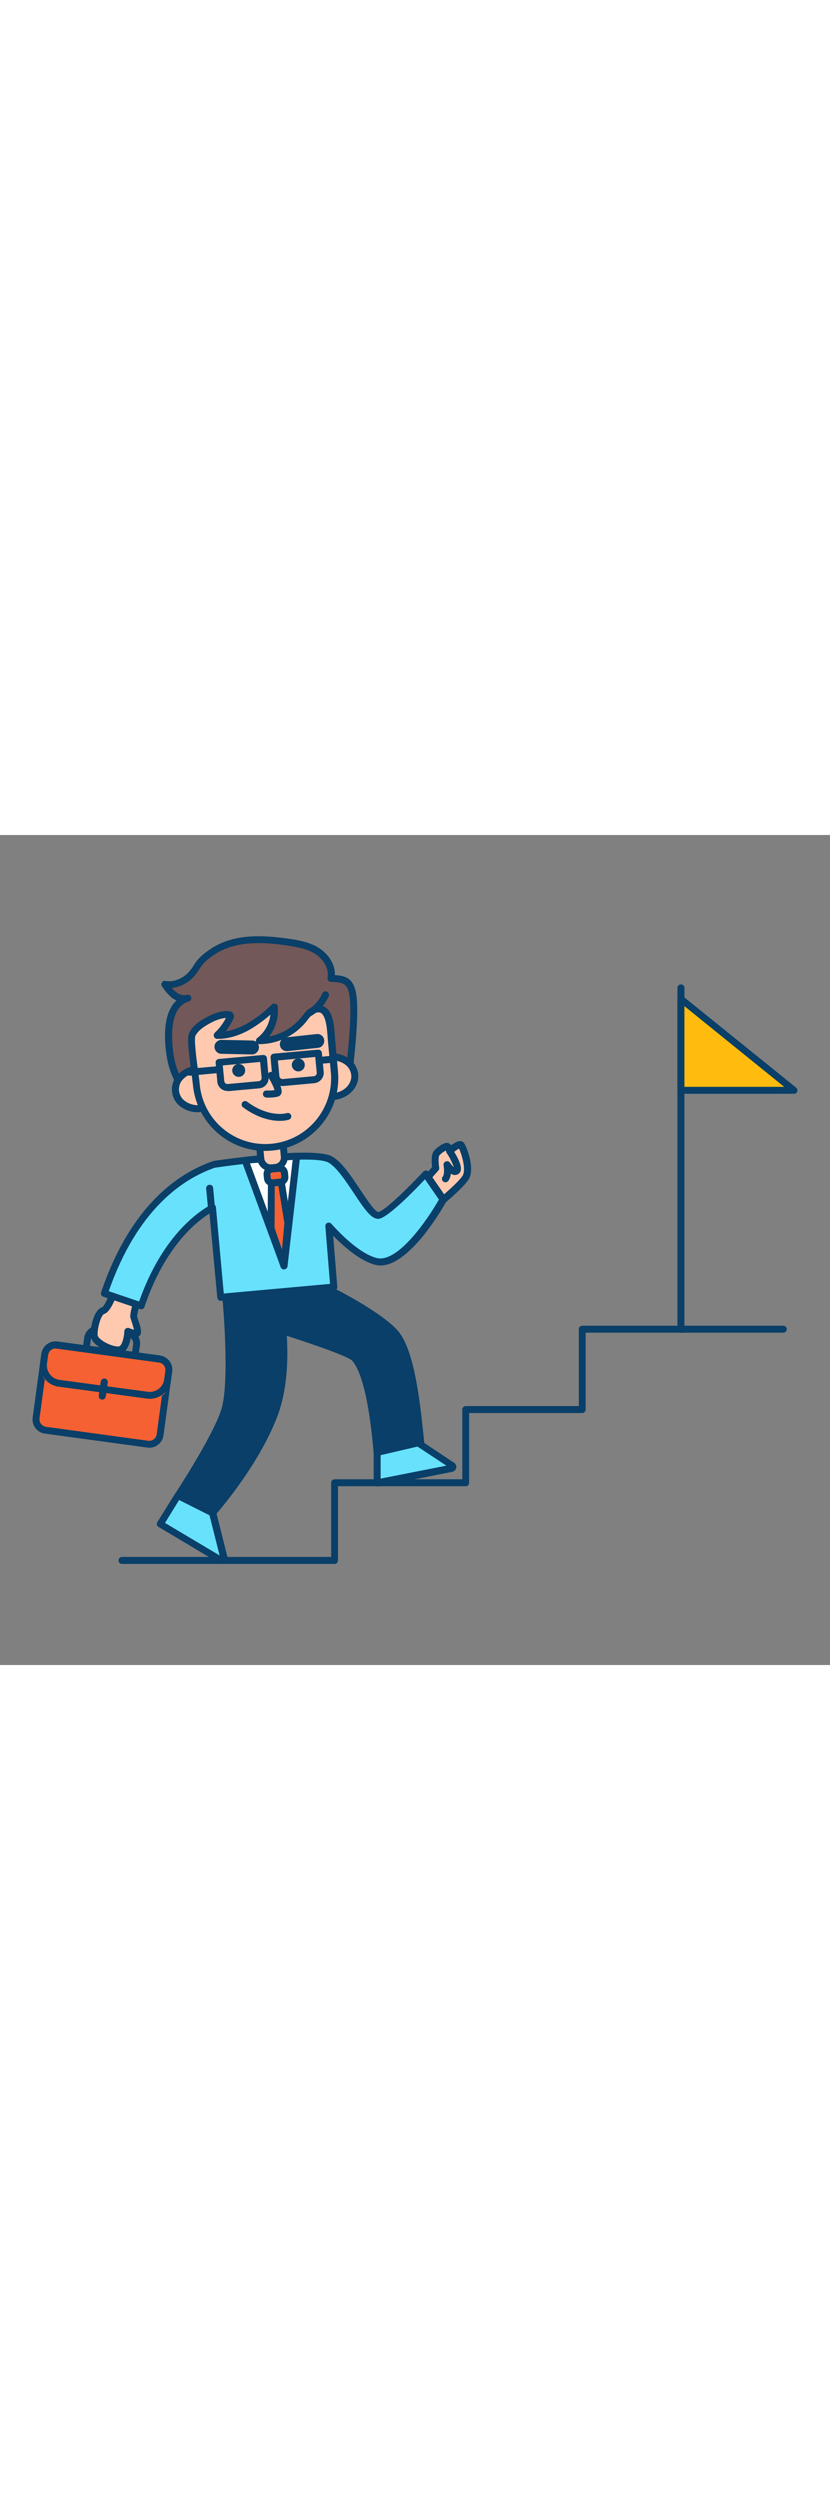 <svg version="1.1" id="Layer_1" xmlns="http://www.w3.org/2000/svg" xmlns:xlink="http://www.w3.org/1999/xlink" x="0px" y="0px" viewBox="0 0 500 500" style="width: 166px;" xml:space="preserve" data-imageid="career-1-75" imageName="Career 1" class="illustrations_image">
<rect x="0" y="0" width="500" height="500" fill="#808080" stroke="none"/>
<style type="text/css">
	.st0_career-1-75{fill:#093F68;}
	.st1_career-1-75{fill:#FFC9B0;}
	.st2_career-1-75{fill:#F56132;}
	.st3_career-1-75{fill:#68E1FD;}
	.st4_career-1-75{fill:#FFFFFF;}
	.st5_career-1-75{fill:#725858;}
	.st6_career-1-75{fill:none;}
	.st7_career-1-75{fill:#FFBC0E;}
</style>
<path id="steps_career-1-75" class="st0_career-1-75" d="M201.5,439.1H73.5c-1.2,0-2.1-0.9-2.1-2.1c0-1.2,0.9-2.1,2.1-2.1c0,0,0,0,0,0h126v-44.7&#10;&#9;c0-1.2,0.9-2.1,2.1-2.1h76.9v-42c0-1.2,0.9-2.1,2.1-2.1h68.1v-46.3c0-1.2,0.9-2.1,2.1-2.1H472c1.2,0.1,2,1.1,2,2.2&#10;&#9;c-0.1,1-0.9,1.9-2,2H352.8v46.3c0,1.1-0.9,2.1-2.1,2.1c0,0,0,0,0,0h-68.1v42c0,1.2-0.9,2.1-2.1,2.1h-76.9V437&#10;&#9;C203.6,438.2,202.7,439.1,201.5,439.1C201.6,439.1,201.5,439.1,201.5,439.1z"/>
<g id="character_career-1-75">
	<path class="st1_career-1-75" d="M254.7,209.5l7.7-8.9c0,0-1-6.9,0.4-8.9s5.7-4.6,6.6-4.2s1.5,2.8,1.5,2.8s5.5-5.1,6.8-3.6s6,14,2.8,19.4&#10;&#9;&#9;S260.5,225,260.5,225L254.7,209.5z"/>
	<path class="st0_career-1-75" d="M260.5,227.1c-0.2,0-0.4,0-0.5-0.1c-0.6-0.2-1.2-0.7-1.4-1.3l-5.8-15.5c-0.3-0.7-0.1-1.5,0.4-2.1l7.1-8.1&#10;&#9;&#9;c-0.3-2.7-0.6-7.3,0.9-9.4c1.2-1.8,6.6-6.2,9.2-4.9c0.5,0.3,1,0.7,1.4,1.2c1.8-1.4,3.9-2.6,5.5-2.5c0.8,0,1.6,0.4,2.1,1&#10;&#9;&#9;c1.6,1.8,6.9,15.4,3,21.9c-3.3,5.6-18.6,18-20.4,19.4C261.5,226.9,261,227.1,260.5,227.1z M257.1,210l4.4,11.6&#10;&#9;&#9;c5.5-4.6,15-12.8,17.2-16.4c2.3-3.9-0.8-13.5-2.2-16.3c-1.5,0.9-2.9,1.9-4.2,3.1c-0.5,0.5-1.3,0.7-2,0.5c-0.7-0.2-1.3-0.8-1.4-1.5&#10;&#9;&#9;c-0.1-0.3-0.2-0.6-0.3-0.9c-1.5,0.7-2.9,1.7-4,3c-0.5,0.8-0.5,4.3,0,7.4c0.1,0.6-0.1,1.2-0.5,1.6L257.1,210z"/>
	<path class="st2_career-1-75" d="M31,306.8l68.5,9.3c1.7,0.2,2.9,1.8,2.7,3.5L96,364.7c-0.2,1.7-1.8,2.9-3.5,2.7L24,358.1&#10;&#9;&#9;c-1.7-0.2-2.9-1.8-2.7-3.5l6.1-45.1C27.6,307.7,29.2,306.5,31,306.8z"/>
	<path class="st0_career-1-75" d="M89.9,369.1c-0.4,0-0.8,0-1.2-0.1l-61.6-8.4c-4.8-0.6-8.1-5-7.4-9.8l5.2-38.3c0.7-4.7,5-8.1,9.8-7.4l61.6,8.4&#10;&#9;&#9;c4.7,0.7,8.1,5,7.4,9.8l-5.2,38.3C97.9,365.9,94.3,369.1,89.9,369.1L89.9,369.1z M89.3,364.9c2.5,0.3,4.7-1.4,5.1-3.9c0,0,0,0,0,0&#10;&#9;&#9;l5.2-38.3c0.2-1.2-0.2-2.4-0.9-3.3c-0.7-1-1.8-1.6-3-1.7l-61.6-8.4c-2.5-0.3-4.7,1.4-5.1,3.8c0,0,0,0,0,0l-5.2,38.3&#10;&#9;&#9;c-0.3,2.5,1.4,4.7,3.9,5.1L89.3,364.9z"/>
	<path class="st0_career-1-75" d="M81.4,315.7c-0.1,0-0.2,0-0.3,0l-29.5-4c-0.5-0.1-1-0.4-1.4-0.8c-0.3-0.4-0.5-1-0.4-1.5l0.9-6.5&#10;&#9;&#9;c0.6-4.6,4.8-7.8,9.4-7.1l17.1,2.3c4.6,0.6,7.8,4.8,7.1,9.4l-0.9,6.5C83.3,314.9,82.4,315.7,81.4,315.7z M54.2,307.8l25.4,3.4&#10;&#9;&#9;l0.6-4.4c0.3-2.3-1.3-4.4-3.6-4.7c0,0,0,0,0,0l-17.1-2.3c-2.3-0.3-4.4,1.3-4.7,3.5L54.2,307.8z"/>
	<path class="st2_career-1-75" d="M31,306.8l68.5,9.3c1.7,0.2,2.9,1.8,2.7,3.5l-1.9,14.2c-0.4,2.8-3,4.8-5.8,4.4l-64.5-8.7&#10;&#9;&#9;c-2.8-0.4-4.8-3-4.4-5.8l1.9-14.2C27.7,307.7,29.3,306.5,31,306.8L31,306.8z"/>
	<path class="st0_career-1-75" d="M90.3,339.6c-0.6,0-1.2,0-1.8-0.1l-53.3-7.2c-7-1-11.9-7.4-11-14.5l0.7-5.2c0.7-4.7,5-8.1,9.8-7.4l61.6,8.4&#10;&#9;&#9;c4.7,0.6,8.1,5,7.4,9.8l-0.7,5.2C102.2,334.8,96.7,339.6,90.3,339.6L90.3,339.6z M33.5,309.3c-2.3,0-4.2,1.7-4.5,3.9l-0.7,5.2&#10;&#9;&#9;c-0.6,4.7,2.7,9.1,7.4,9.8l53.4,7.2l0,0c4.8,0.6,9.1-2.7,9.8-7.4c0,0,0,0,0,0l0.7-5.2c0.2-1.2-0.2-2.4-0.9-3.3&#10;&#9;&#9;c-0.7-1-1.8-1.6-3-1.7l-61.6-8.4C33.9,309.3,33.7,309.3,33.5,309.3z"/>
	<path class="st0_career-1-75" d="M61.6,340.1c-0.1,0-0.2,0-0.3,0c-1.1-0.1-1.9-1.2-1.8-2.3c0,0,0,0,0,0l1.2-8.5c0.1-1.1,1.1-2,2.3-1.9&#10;&#9;&#9;c1.1,0.1,2,1.1,1.9,2.3c0,0,0,0.1,0,0.1l-1.2,8.5C63.5,339.4,62.6,340.1,61.6,340.1z"/>
	<path class="st1_career-1-75" d="M82.8,280c0,0-2.6,8.6-2.3,10.4s4.1,10.5,1.2,10.1c-1.6-0.2-3.2-0.7-4.7-1.5c0,0-0.5,10.8-5.4,11.1&#10;&#9;&#9;s-14.8-4.7-14.9-8.9s1.9-13.8,5.5-14.9s7.9-15.4,7.9-15.4L82.8,280z"/>
	<path class="st0_career-1-75" d="M71.1,312.3c-4.1,0-10.2-2.5-13.7-5.7c-1.8-1.7-2.8-3.4-2.9-5.2c-0.1-4.2,1.8-15.4,7-16.9&#10;&#9;&#9;c1.4-0.6,4.4-7.1,6.5-14c0.3-1.1,1.5-1.7,2.6-1.4c0.2,0.1,0.4,0.2,0.6,0.3l12.8,8.9c0.7,0.5,1.1,1.5,0.8,2.3&#10;&#9;&#9;c-1.1,3.8-2.3,8.5-2.2,9.5c0,0.2,0.3,1.1,0.6,1.9c1.6,4.6,2.5,7.8,1,9.6c-0.7,0.8-1.7,1.2-2.7,1c-0.9-0.1-1.8-0.3-2.6-0.5&#10;&#9;&#9;c-0.6,3.9-2.2,10-7.1,10.3L71.1,312.3z M71.2,274.5c-1.7,5.2-4.9,13-8.4,14c-1.8,0.5-4.2,8-4,12.8c0.2,0.9,0.8,1.7,1.5,2.2&#10;&#9;&#9;c2.8,2.6,8.3,4.8,11.2,4.6c1.9-0.1,3.3-5.5,3.4-9.2c0-1.1,1-2,2.2-2c0.3,0,0.6,0.1,0.9,0.2c0.9,0.4,1.8,0.7,2.7,0.9&#10;&#9;&#9;c-0.4-1.7-0.9-3.3-1.4-4.9c-0.3-0.8-0.5-1.7-0.8-2.5c-0.3-1.7,0.9-6.4,1.9-9.9L71.2,274.5z"/>
	<path class="st0_career-1-75" d="M254,368.7l-26.8,3.3c-3.1-35.7-8.3-50.6-13.4-56.5c-4.1-4.7-53.4-19.7-53.4-19.7l13-32.4&#10;&#9;&#9;c12.7,3.4,53.6,23.7,65,37C249.3,312.9,252.2,353.1,254,368.7z"/>
	<path class="st0_career-1-75" d="M227.2,374c-0.5,0-0.9-0.2-1.3-0.5c-0.4-0.4-0.7-0.9-0.8-1.4c-2.6-29.9-7-48.5-12.9-55.4&#10;&#9;&#9;c-2.3-2.7-28.5-11.8-52.5-19.1c-0.6-0.2-1-0.6-1.3-1.1c-0.3-0.5-0.3-1.1-0.1-1.7l13-32.4c0.4-1,1.5-1.5,2.5-1.2&#10;&#9;&#9;c13.7,3.7,54.6,24.3,66,37.6c9.9,11.5,13.3,43.5,15.3,62.6c0.3,2.6,0.5,4.9,0.7,6.9c0.1,1.1-0.7,2.2-1.8,2.3l-26.6,3.2L227.2,374z&#10;&#9;&#9; M163.2,294.4c11.8,3.6,48.3,15.1,52.2,19.7c6.4,7.5,10.9,25.7,13.7,55.6l22.5-2.8c-0.2-1.5-0.3-3.1-0.5-4.9&#10;&#9;&#9;c-1.8-17.4-5.2-49.8-14.3-60.3c-10.7-12.4-48.4-31.3-62.2-35.8L163.2,294.4z"/>
	<path class="st3_career-1-75 targetColor" d="M227.2,372v18.3l44.9-8.9c0.5-0.1,0.8-0.6,0.7-1.1c-0.1-0.3-0.2-0.5-0.5-0.6l-20.4-13.5L227.2,372z" style="fill: rgb(104, 225, 253);"/>
	<path class="st0_career-1-75" d="M227.2,392.4c-1.1,0-2.1-0.9-2.1-2.1V372c0-1,0.7-1.8,1.6-2l24.7-5.8c0.6-0.1,1.2,0,1.6,0.3l20.3,13.5&#10;&#9;&#9;c1.5,0.8,2,2.6,1.2,4.1c-0.4,0.8-1.2,1.3-2,1.5l-44.9,8.9C227.5,392.4,227.4,392.4,227.2,392.4z M229.3,373.6v14.1l39.6-7.8&#10;&#9;&#9;l-17.4-11.5L229.3,373.6z"/>
	<path class="st3_career-1-75 targetColor" d="M267,219.5c0,0-23.1,41.9-40.5,37.4c-9.8-2.6-20.7-12.8-28.4-21.2l3,36.8l-68.1,6.2l-4.9-54&#10;&#9;&#9;c-13.4,7.4-31.4,24.9-43,59.1l-22.2-7.5c17-50.2,44.6-70.4,66.3-77.8c0,0,59.1-8.7,69.8-2.9s23.1,35.2,29.4,33.6s28-24.9,28-24.9&#10;&#9;&#9;L267,219.5z" style="fill: rgb(104, 225, 253);"/>
	<path class="st0_career-1-75" d="M85.1,285.7c-0.2,0-0.5,0-0.7-0.1l-22.2-7.5c-1.1-0.4-1.7-1.6-1.3-2.6c0,0,0,0,0,0&#10;&#9;&#9;c17.7-52.3,46.5-71.9,67.6-79.1c0.1,0,0.2-0.1,0.4-0.1c6.1-0.9,60.1-8.7,71.1-2.7c5.7,3.1,11.4,11.6,16.9,19.9&#10;&#9;&#9;c3.4,5.1,9.1,13.8,11.1,13.6c4.2-1,18.8-15.5,27-24.3c0.4-0.5,1-0.7,1.7-0.7c0.6,0,1.2,0.4,1.6,0.9l10.6,15.4&#10;&#9;&#9;c0.4,0.7,0.5,1.5,0.1,2.2c-4.1,7.2-8.8,14.2-13.9,20.7C243.8,255,234.1,261,226,258.9c-8.6-2.2-18-10.1-25.3-17.5l2.5,30.8&#10;&#9;&#9;c0.1,1.1-0.8,2.1-1.9,2.2l-68.1,6.2c-1.1,0.1-2.2-0.7-2.3-1.9l-4.7-50.7c-9.5,6-27.4,21.4-39.2,56.3c-0.2,0.5-0.5,0.9-1,1.2&#10;&#9;&#9;C85.8,285.6,85.4,285.7,85.1,285.7z M65.5,274.8l18.3,6.2c13.6-38.6,34.7-53.6,43.3-58.3c1-0.6,2.3-0.2,2.8,0.8&#10;&#9;&#9;c0.1,0.2,0.2,0.5,0.2,0.8l4.7,51.9l64-5.8l-2.8-34.7c-0.1-1.2,0.8-2.2,1.9-2.2c0.6-0.1,1.3,0.2,1.7,0.7c7.3,8.1,18,18.2,27.3,20.6&#10;&#9;&#9;c12.6,3.3,30.8-23.3,37.5-35.2l-8.4-12.2c-6,6.4-21.4,22.2-27.3,23.7c-4.6,1.1-9.2-5.8-15.5-15.3c-5-7.5-10.6-15.9-15.4-18.5&#10;&#9;&#9;c-8.3-4.5-51.9,0.7-68.3,3.1C109.8,207.2,82.7,225.7,65.5,274.8z"/>
	<path class="st0_career-1-75" d="M107.2,397.9c0,0,21.9-33.1,27.8-50.5s1-68.9,1-68.9h31.7c0,0,9.1,41.4-2.9,71.9s-36.8,58-36.8,58L107.2,397.9&#10;&#9;&#9;z"/>
	<path class="st0_career-1-75" d="M128.1,410.4c-0.3,0-0.6-0.1-0.9-0.2l-20.9-10.4c-1-0.5-1.4-1.8-0.9-2.8c0-0.1,0.1-0.1,0.1-0.2&#10;&#9;&#9;c0.2-0.3,21.8-33.1,27.6-50c5.7-16.8,0.9-67.5,0.9-68c-0.1-0.6,0.1-1.2,0.5-1.6c0.4-0.4,1-0.7,1.5-0.7h31.7c1,0,1.8,0.7,2,1.6&#10;&#9;&#9;c0.4,1.7,9.1,42.4-3,73.1c-12,30.5-36.9,58.3-37.1,58.6C129.2,410.2,128.6,410.4,128.1,410.4z M110.2,397l17.3,8.7&#10;&#9;&#9;c4.8-5.6,25-29.8,35.3-56.1s4.6-61.1,3.1-69.1h-27.7c0.9,10.3,4.1,51.8-1.3,67.5C131.8,363.2,115.1,389.6,110.2,397z"/>
	<path class="st3_career-1-75 targetColor" d="M107.2,397.9l-10.7,17.2l36.7,21.9c0.7,0.3,1.4,0,1.7-0.7c0.2-0.4,0.1-0.9-0.1-1.2l-6.7-26.7L107.2,397.9z" style="fill: rgb(104, 225, 253);"/>
	<path class="st0_career-1-75" d="M133.8,439.1c-0.5,0-0.9-0.1-1.3-0.3c-0.1,0-0.2-0.1-0.3-0.1l-36.7-21.9c-0.5-0.3-0.9-0.7-1-1.3&#10;&#9;&#9;c-0.1-0.5,0-1.1,0.3-1.6l10.7-17.2c0.6-0.9,1.7-1.2,2.7-0.8l20.9,10.4c0.5,0.3,0.9,0.8,1.1,1.4l6.6,26.4c0.8,1.7,0.2,3.7-1.5,4.5&#10;&#9;&#9;C134.8,439,134.3,439.1,133.8,439.1L133.8,439.1z M99.4,414.4l32.9,19.6l-6.1-24.2l-18.3-9.2L99.4,414.4z"/>
	<polygon class="st4_career-1-75" points="178.7,193.5 171.1,259.6 147.7,195.9 &#9;"/>
	<path class="st0_career-1-75" d="M171.1,261.7c-0.9,0-1.7-0.5-2-1.4l-23.4-63.6c-0.4-1.1,0.1-2.3,1.2-2.7c0.2-0.1,0.4-0.1,0.6-0.1l31-2.5&#10;&#9;&#9;c1.2-0.1,2.2,0.8,2.3,1.9c0,0.1,0,0.3,0,0.4l-7.6,66.1c-0.1,1-0.9,1.7-1.8,1.8L171.1,261.7z M150.6,197.8l19.4,52.8l6.3-54.9&#10;&#9;&#9;L150.6,197.8z"/>
	<path class="st1_career-1-75" d="M156.3,186.8l14.2-1.3l0,0l1,11.3c0.1,1.6-1,3-2.6,3.1l-8.4,0.8c-1.6,0.1-3-1-3.1-2.6L156.3,186.8L156.3,186.8&#10;&#9;&#9;z"/>
	<path class="st0_career-1-75" d="M163.1,202.5c-4.2,0-7.7-3.2-8.1-7.4l-0.7-8.2c-0.1-1.1,0.7-2.2,1.9-2.3l14.2-1.3c0.6,0,1.1,0.1,1.5,0.5&#10;&#9;&#9;c0.4,0.4,0.7,0.9,0.7,1.4l0.7,8.2c0.4,4.5-2.9,8.4-7.4,8.8c0,0,0,0,0,0l0,0l-2.1,0.2C163.6,202.5,163.3,202.5,163.1,202.5z&#10;&#9;&#9; M165.8,200.2L165.8,200.2z M158.6,188.7l0.6,6.1c0.1,1,0.6,2,1.4,2.7c0.8,0.7,1.8,1,2.9,0.9l2.1-0.2c2.2-0.2,3.8-2.1,3.6-4.3&#10;&#9;&#9;l-0.6-6.1L158.6,188.7z"/>
	<path class="st5_career-1-75" d="M110.1,153.8c1.4-0.2-2.6-6-2.8-6.4c-4.2-7.6-5.6-17.2-5.7-25.8c-0.1-8.9,1.6-20.4,11.4-23.3&#10;&#9;&#9;c-2.8,0.8-5.8-0.2-8.1-2c-2.2-1.9-4.1-4.1-5.6-6.5c4.7,0.9,9.6-0.8,13.5-3.7c3.5-2.6,4.9-5.8,7.4-9.1c2.2-2.9,5.7-5.4,8.8-7.4&#10;&#9;&#9;c12.8-8.1,29.1-7.4,44.1-5.3c6.4,0.9,13,2.1,18.4,5.6s9.4,10,8,16.4c7.5,0.2,11.6,1,13.1,9.3c2.4,12.8-2.2,47.8-2.2,47.8l-8.9-0.7&#10;&#9;&#9;L110.1,153.8z"/>
	<path class="st0_career-1-75" d="M110.1,155.9c-1.1,0-2-0.8-2.1-1.8c0-0.3,0-0.7,0.1-1c-0.7-1.4-1.5-2.7-2.3-4c-0.2-0.3-0.3-0.6-0.4-0.6&#10;&#9;&#9;c-3.8-6.9-5.8-15.9-6-26.8c-0.1-10.3,2.2-17.7,6.9-22c-0.9-0.4-1.8-1-2.7-1.6c-2.4-2-4.4-4.4-6-7c-0.7-0.9-0.4-2.2,0.5-2.9&#10;&#9;&#9;c0.5-0.3,1-0.4,1.6-0.3c3.8,0.7,8.1-0.5,11.8-3.3c2-1.6,3.7-3.6,5-5.8c0.6-1,1.3-2,2-2.9c2.6-3.4,6.6-6.1,9.3-7.9&#10;&#9;&#9;c13.7-8.6,30.7-7.7,45.5-5.6c6.6,0.9,13.4,2.1,19.2,5.9c5,3.3,9.5,9.3,9.2,16.1c6.5,0.3,11.2,2,12.8,10.9c2.4,13-2.1,47-2.2,48.4&#10;&#9;&#9;c-0.1,1.1-1.1,1.9-2.2,1.8l-8.7-0.7l-91,11.1l0,0L110.1,155.9z M109.9,151.8L109.9,151.8z M113.6,100.3c-8.4,2.5-10,12.9-9.9,21.3&#10;&#9;&#9;c0.1,10.2,2,18.6,5.4,24.9l0.2,0.4c1,1.5,1.9,3.1,2.7,4.7l89.1-10.9c0.1,0,0.3,0,0.4,0l6.9,0.6c0.9-7.5,4-34.5,2-45.2&#10;&#9;&#9;c-1.2-6.8-3.9-7.4-11.1-7.6c-1.1,0-2.1-1-2-2.1c0-0.1,0-0.3,0-0.4c1.2-5.7-2.9-11.4-7.1-14.2c-5.1-3.3-11.4-4.4-17.5-5.3&#10;&#9;&#9;c-14.1-2-30.1-2.9-42.7,5c-2.5,1.6-6,4-8.2,6.9c-0.7,0.9-1.3,1.8-1.9,2.7c-1.6,2.6-3.6,4.9-5.9,6.8c-3,2.3-6.7,3.8-10.5,4.2&#10;&#9;&#9;c0.8,1,1.7,1.9,2.7,2.6c1.7,1.5,4,2.1,6.2,1.6l0,0c1.1-0.4,2.3,0.2,2.7,1.2c0.4,1.1-0.2,2.3-1.2,2.7&#10;&#9;&#9;C113.7,100.2,113.7,100.3,113.6,100.3L113.6,100.3z"/>
	
		<ellipse transform="matrix(0.996 -9.045877e-02 9.045877e-02 0.996 -13.348 11.436)" class="st1_career-1-75" cx="119.5" cy="153" rx="13.8" ry="11.9"/>
	<path class="st0_career-1-75" d="M119.1,167c-3.5,0-6.9-1-9.8-3c-5.9-3.9-7.5-11.9-3.6-17.9c0.5-0.8,1.1-1.5,1.8-2.1c6-5.9,15.3-6.7,22.2-2&#10;&#9;&#9;c3.2,2.2,5.3,5.7,5.7,9.5c0.7,7.7-5.9,14.6-14.6,15.4C120.2,167,119.7,167,119.1,167z M119.9,143.1c-0.4,0-0.9,0-1.3,0.1&#10;&#9;&#9;c-3.1,0.2-6,1.6-8.1,3.7c-3.5,3.3-3.6,8.8-0.3,12.3c0.5,0.5,1,0.9,1.6,1.3c2.5,1.7,5.6,2.5,8.7,2.2c6.4-0.6,11.3-5.5,10.8-10.9&#10;&#9;&#9;c-0.3-2.6-1.7-5-3.9-6.5C125.1,143.9,122.5,143.1,119.9,143.1L119.9,143.1z"/>
	
		<ellipse transform="matrix(0.996 -9.045877e-02 9.045877e-02 0.996 -12.359 18.675)" class="st1_career-1-75" cx="199.8" cy="145.7" rx="13.8" ry="11.9"/>
	<path class="st0_career-1-75" d="M199.5,159.7c-3.5,0-6.9-1-9.8-3.1c-3.2-2.2-5.3-5.7-5.7-9.6c-0.7-7.7,5.9-14.6,14.6-15.4&#10;&#9;&#9;c4.1-0.4,8.1,0.7,11.5,3c3.2,2.2,5.3,5.7,5.7,9.6l0,0c0.7,7.7-5.9,14.6-14.6,15.4C200.6,159.7,200,159.7,199.5,159.7z M200.3,135.8&#10;&#9;&#9;c-0.4,0-0.9,0-1.3,0.1c-6.4,0.6-11.3,5.5-10.8,10.9c0.3,2.6,1.7,5,3.9,6.5c2.5,1.8,5.6,2.5,8.7,2.2c6.4-0.6,11.3-5.5,10.8-10.9l0,0&#10;&#9;&#9;c-0.3-2.6-1.7-5-3.9-6.5C205.5,136.6,202.9,135.8,200.3,135.8L200.3,135.8z"/>
	<path class="st1_career-1-75" d="M163.6,188c-23,2.1-43.3-14.8-45.3-37.8c0,0,0,0,0,0c-0.6-6.4-4-26.8-2.3-30.2c1.9-4,6.1-6.6,9.9-8.6&#10;&#9;&#9;s7.7-3.6,11.8-3.3c0.4,0,0.7,0.1,1,0.4c0.4,0.4,0.1,1.1-0.1,1.6c-1.9,3.9-4.4,7.5-7.5,10.6c6.6-0.1,13-2,18.6-5.3&#10;&#9;&#9;c5.6-3.3,10.8-7.3,15.5-11.9c0.8,7.9-2.5,15.6-8.8,20.5c10.3-0.1,20.1-4.8,26.6-12.8c1.6-2,3.1-4.3,5.4-5.4&#10;&#9;&#9;c11.1-5.4,10.8,13,11.3,18.7l1.7,18.2C203.5,165.6,186.6,185.9,163.6,188C163.6,188,163.6,188,163.6,188z"/>
	<path class="st0_career-1-75" d="M159.8,190.3c-22.6,0-41.5-17.3-43.6-39.9c-0.2-1.6-0.5-4.2-0.9-7.2c-1.9-14.2-2.6-21.5-1.3-24.1&#10;&#9;&#9;c2.3-4.7,7.3-7.7,10.8-9.5c3.7-1.9,8.2-3.9,13-3.5c0.9,0,1.8,0.4,2.4,1.1c0.5,0.6,1.2,1.8,0.2,3.9c-1.2,2.5-2.7,4.9-4.4,7.2&#10;&#9;&#9;c4.5-0.8,8.7-2.4,12.7-4.6c5.5-3.3,10.6-7.2,15.1-11.6c0.8-0.8,2.2-0.7,3,0.1c0.3,0.3,0.5,0.7,0.5,1.2c0.6,6.4-1.2,12.9-5.2,18&#10;&#9;&#9;c7.6-1.5,14.4-5.5,19.3-11.5l0.8-1c1.4-1.8,3-3.8,5.4-5c3.1-1.5,5.8-1.6,8.1-0.3c5.2,3,5.7,12.3,6.1,18.5c0.1,0.9,0.1,1.6,0.2,2.2&#10;&#9;&#9;l1.6,18.2c2.2,24.1-15.6,45.4-39.7,47.6l0,0C162.4,190.2,161.1,190.3,159.8,190.3z M163.6,188L163.6,188z M136.1,110.2&#10;&#9;&#9;c-3.3,0.2-6.6,1.6-9.4,3.1c-3,1.6-7.2,4.1-9,7.7c-0.9,2.1,0.8,15.3,1.7,21.7c0.4,3.1,0.8,5.7,0.9,7.4c2,21.8,21.3,37.9,43.1,35.9&#10;&#9;&#9;l0,0c21.8-2,37.9-21.3,35.9-43.1c0,0,0,0,0,0l-1.7-18.2c-0.1-0.7-0.1-1.5-0.2-2.4c-0.3-4.3-0.8-13.2-4.1-15.1&#10;&#9;&#9;c-0.4-0.2-1.5-0.9-4.1,0.4c-1.6,1-2.9,2.3-3.9,3.8l-0.8,1c-6.9,8.5-17.2,13.5-28.2,13.6c-0.9,0-1.7-0.6-2-1.4&#10;&#9;&#9;c-0.3-0.9,0-1.8,0.7-2.3c4.4-3.4,7.3-8.5,7.9-14.1c-3.8,3.4-8,6.4-12.4,9c-6.5,3.7-13.3,5.7-19.7,5.6c-0.8,0-1.6-0.5-1.9-1.3&#10;&#9;&#9;c-0.3-0.8-0.1-1.7,0.4-2.3C132.2,116.5,134.4,113.5,136.1,110.2z"/>
	<circle class="st0_career-1-75" cx="143.8" cy="141.8" r="3.9"/>
	<circle class="st0_career-1-75" cx="179.7" cy="138.5" r="3.9"/>
	<path class="st0_career-1-75" d="M162.1,158.2c-0.9,0-1.6,0-1.8-0.1c-1.2-0.1-2-1.1-1.9-2.3c0.1-1.2,1.1-2,2.3-1.9l0,0c1.6,0.1,3.1,0,4.7-0.2&#10;&#9;&#9;c-0.9-2.7-2.2-5.3-3.8-7.7c-0.7-0.9-0.5-2.2,0.5-2.9c0.9-0.7,2.2-0.5,2.9,0.5c0,0.1,0.1,0.1,0.1,0.2c2.5,3.9,5.3,9.1,4.4,11.8&#10;&#9;&#9;c-0.3,0.9-1,1.6-1.8,1.9C165.8,158,163.9,158.2,162.1,158.2z"/>
	<path class="st0_career-1-75" d="M151.8,132.2L151.8,132.2l-18.5-0.4c-2.3,0-4.1-2-4.1-4.3c0-2.3,2-4.1,4.3-4.1l18.4,0.4c2.3,0,4.2,1.9,4.1,4.2&#10;&#9;&#9;S154.1,132.2,151.8,132.2L151.8,132.2L151.8,132.2z"/>
	<path class="st0_career-1-75" d="M172.8,130.2c-2.3,0-4.2-1.8-4.2-4.1c0-2.2,1.6-4,3.8-4.2l18.3-2c2.3-0.3,4.4,1.4,4.6,3.7s-1.4,4.4-3.7,4.6&#10;&#9;&#9;c0,0,0,0-0.1,0l-18.3,2C173.1,130.2,173,130.2,172.8,130.2z"/>
	<path class="st0_career-1-75" d="M137.1,154.2c-1.5,0-2.9-0.5-4-1.4c-1.3-1.1-2.1-2.6-2.2-4.2l-1-11.5c0-0.6,0.1-1.1,0.5-1.5&#10;&#9;&#9;c0.4-0.4,0.9-0.7,1.4-0.7l26.7-2.4c1.1-0.1,2.2,0.7,2.3,1.9c0,0,0,0,0,0l1,11.5c0.3,3.4-2.2,6.4-5.6,6.7c0,0,0,0,0,0l-18.5,1.7&#10;&#9;&#9;L137.1,154.2z M134.2,138.8l0.9,9.4c0.1,1.1,1,1.9,2.1,1.8c0,0,0,0,0.1,0l18.5-1.7l0,0c1.1-0.1,1.9-1,1.8-2.1c0,0,0,0,0-0.1&#10;&#9;&#9;l-0.9-9.4L134.2,138.8z"/>
	<path class="st0_career-1-75" d="M170.2,151.2c-3.2,0-5.9-2.5-6.2-5.7l-1-11.5c-0.1-1.1,0.7-2.2,1.9-2.3l26.7-2.4c1.2-0.1,2.2,0.8,2.3,1.9&#10;&#9;&#9;l1.1,11.5c0.3,3.4-2.2,6.4-5.6,6.8l0,0l-18.5,1.7C170.7,151.2,170.5,151.2,170.2,151.2z M189.1,147.4L189.1,147.4z M167.4,135.8&#10;&#9;&#9;l0.9,9.4c0.1,1.1,1,1.9,2.1,1.8c0,0,0,0,0.1,0l18.5-1.7c1.1-0.1,1.9-1,1.8-2.1c0,0,0,0,0-0.1l-0.9-9.4L167.4,135.8z"/>
	<path class="st0_career-1-75" d="M168.6,172.2c-5,0-13-1.4-22.1-8.1c-1-0.6-1.2-1.9-0.6-2.9c0.6-1,1.9-1.2,2.9-0.6c0,0,0.1,0.1,0.1,0.1&#10;&#9;&#9;c13.3,9.8,23.5,7,23.9,6.8c1.1-0.3,2.3,0.3,2.6,1.4c0.3,1.1-0.3,2.3-1.4,2.6C172.3,172,170.5,172.2,168.6,172.2z"/>
	<path class="st0_career-1-75" d="M114.2,145c-1.2,0-2.1-0.9-2.1-2.1c0-1.1,0.8-2,1.9-2.1l18.1-1.6c1.1-0.1,2.2,0.7,2.3,1.8&#10;&#9;&#9;c0.1,1.1-0.7,2.2-1.8,2.3c-0.1,0-0.1,0-0.2,0l-18.1,1.7H114.2z"/>
	<path class="st0_career-1-75" d="M192.3,137.9c-1.2,0-2.1-0.9-2.1-2.1c0-1.1,0.8-2,1.9-2.1l6.6-0.6c1.1-0.1,2.2,0.7,2.3,1.9&#10;&#9;&#9;c0.1,1.1-0.7,2.2-1.9,2.3c0,0,0,0,0,0l-6.6,0.6L192.3,137.9z"/>
	<path class="st2_career-1-75" d="M162,201.4l7.6-0.7c0.8-0.1,1.5,0.5,1.6,1.3l0.5,5.3c0.1,0.8-0.5,1.5-1.3,1.6l-7.6,0.7&#10;&#9;&#9;c-0.8,0.1-1.5-0.5-1.6-1.3l-0.5-5.3C160.6,202.2,161.2,201.5,162,201.4z"/>
	<path class="st0_career-1-75" d="M164.1,211.6c-2.7,0-4.9-2-5.1-4.7l-0.2-2.2c-0.3-2.8,1.8-5.3,4.7-5.6l4.4-0.4c2.8-0.3,5.3,1.8,5.6,4.7&#10;&#9;&#9;c0,0,0,0,0,0l0.2,2.2c0.3,2.8-1.8,5.3-4.7,5.6c0,0,0,0,0,0l-4.4,0.4L164.1,211.6z M168.3,202.9L168.3,202.9l-4.5,0.4&#10;&#9;&#9;c-0.5,0.1-0.9,0.5-0.9,1.1l0.2,2.2c0.1,0.5,0.5,0.9,1.1,0.9l4.4-0.4l0,0c0.3,0,0.5-0.1,0.7-0.4c0.2-0.2,0.2-0.5,0.2-0.7l-0.2-2.2&#10;&#9;&#9;C169.2,203.3,168.8,202.9,168.3,202.9L168.3,202.9z"/>
	<polygon class="st2_career-1-75" points="173.4,233.5 171.1,259.6 163.4,237 163.5,209.6 169.6,209.1 &#9;"/>
	<path class="st0_career-1-75" d="M171.1,261.7c-0.9,0-1.7-0.6-2-1.4l-7.8-22.6c-0.1-0.2-0.1-0.5-0.1-0.7l0.2-27.4c0-1.1,0.8-2,1.9-2.1l6-0.6&#10;&#9;&#9;c1.1-0.1,2.1,0.7,2.2,1.8l3.9,24.5c0,0.2,0,0.3,0,0.5l-2.3,26c-0.1,1-0.9,1.8-1.8,1.9L171.1,261.7z M165.4,236.7l4.5,13l1.4-16&#10;&#9;&#9;l-3.6-22.3l-2.2,0.2L165.4,236.7z"/>
	<line class="st6_career-1-75" x1="127.4" y1="224.6" x2="126.3" y2="212.8"/>
	<path class="st0_career-1-75" d="M127.4,226.7c-1.1,0-2-0.8-2.1-1.9l-1.1-11.8c-0.1-1.2,0.7-2.2,1.9-2.3c1.2-0.1,2.2,0.7,2.3,1.9l1.1,11.8&#10;&#9;&#9;c0.1,1.1-0.7,2.2-1.9,2.3L127.4,226.7z"/>
	<path class="st0_career-1-75" d="M268.3,209.2c-1.2,0-2.1-1-2.1-2.1c0-0.5,0.2-1,0.5-1.3c1-1.1,0.9-4.8,0.5-6.9c-0.2-1.1,0.6-2.2,1.8-2.4&#10;&#9;&#9;c0.8-0.1,1.6,0.2,2.1,0.9c0.6,1,1.4,1.9,2.3,2.7c-1.1-3-2.5-5.9-4.3-8.5c-0.6-1-0.4-2.3,0.6-2.9c1-0.6,2.3-0.4,2.9,0.6l0,0&#10;&#9;&#9;c5,7.6,6.3,12.5,3.9,14.6c-0.8,0.7-1.9,1-3,0.9c-0.7-0.1-1.3-0.4-1.9-0.8c-0.1,1.6-0.7,3.2-1.7,4.6&#10;&#9;&#9;C269.5,208.9,268.9,209.2,268.3,209.2z"/>
	<path class="st0_career-1-75" d="M186.5,109.1c-1.2,0-2.1-0.9-2.1-2c0-0.8,0.5-1.6,1.2-2c0.1,0,5.3-2.6,8.6-9.7c0.5-1.1,1.7-1.5,2.8-1&#10;&#9;&#9;s1.5,1.7,1,2.8c-4,8.6-10.3,11.6-10.6,11.8C187.1,109,186.8,109.1,186.5,109.1z"/>
</g>
<g id="flag_career-1-75">
	<path class="st0_career-1-75" d="M410.2,299.9c-1.2,0-2.1-0.9-2.1-2.1V92.1c0-1.2,0.9-2.1,2.1-2.1c1.2,0,2.1,0.9,2.1,2.1c0,0,0,0,0,0v205.7&#10;&#9;&#9;C412.3,298.9,411.3,299.9,410.2,299.9z"/>
	<polygon class="st7_career-1-75" points="478.3,153.8 410.2,153.8 410.2,98.8 &#9;"/>
	<path class="st0_career-1-75" d="M478.3,155.9h-68.1c-1.2,0-2.1-0.9-2.1-2.1v-55c0-1.2,0.9-2.1,2.1-2.1c0.5,0,0.9,0.2,1.3,0.5l68.1,55&#10;&#9;&#9;c0.9,0.7,1,2.1,0.3,3C479.5,155.6,478.9,155.9,478.3,155.9L478.3,155.9z M412.3,151.7h60.1l-60.1-48.6V151.7z"/>
</g>
</svg>